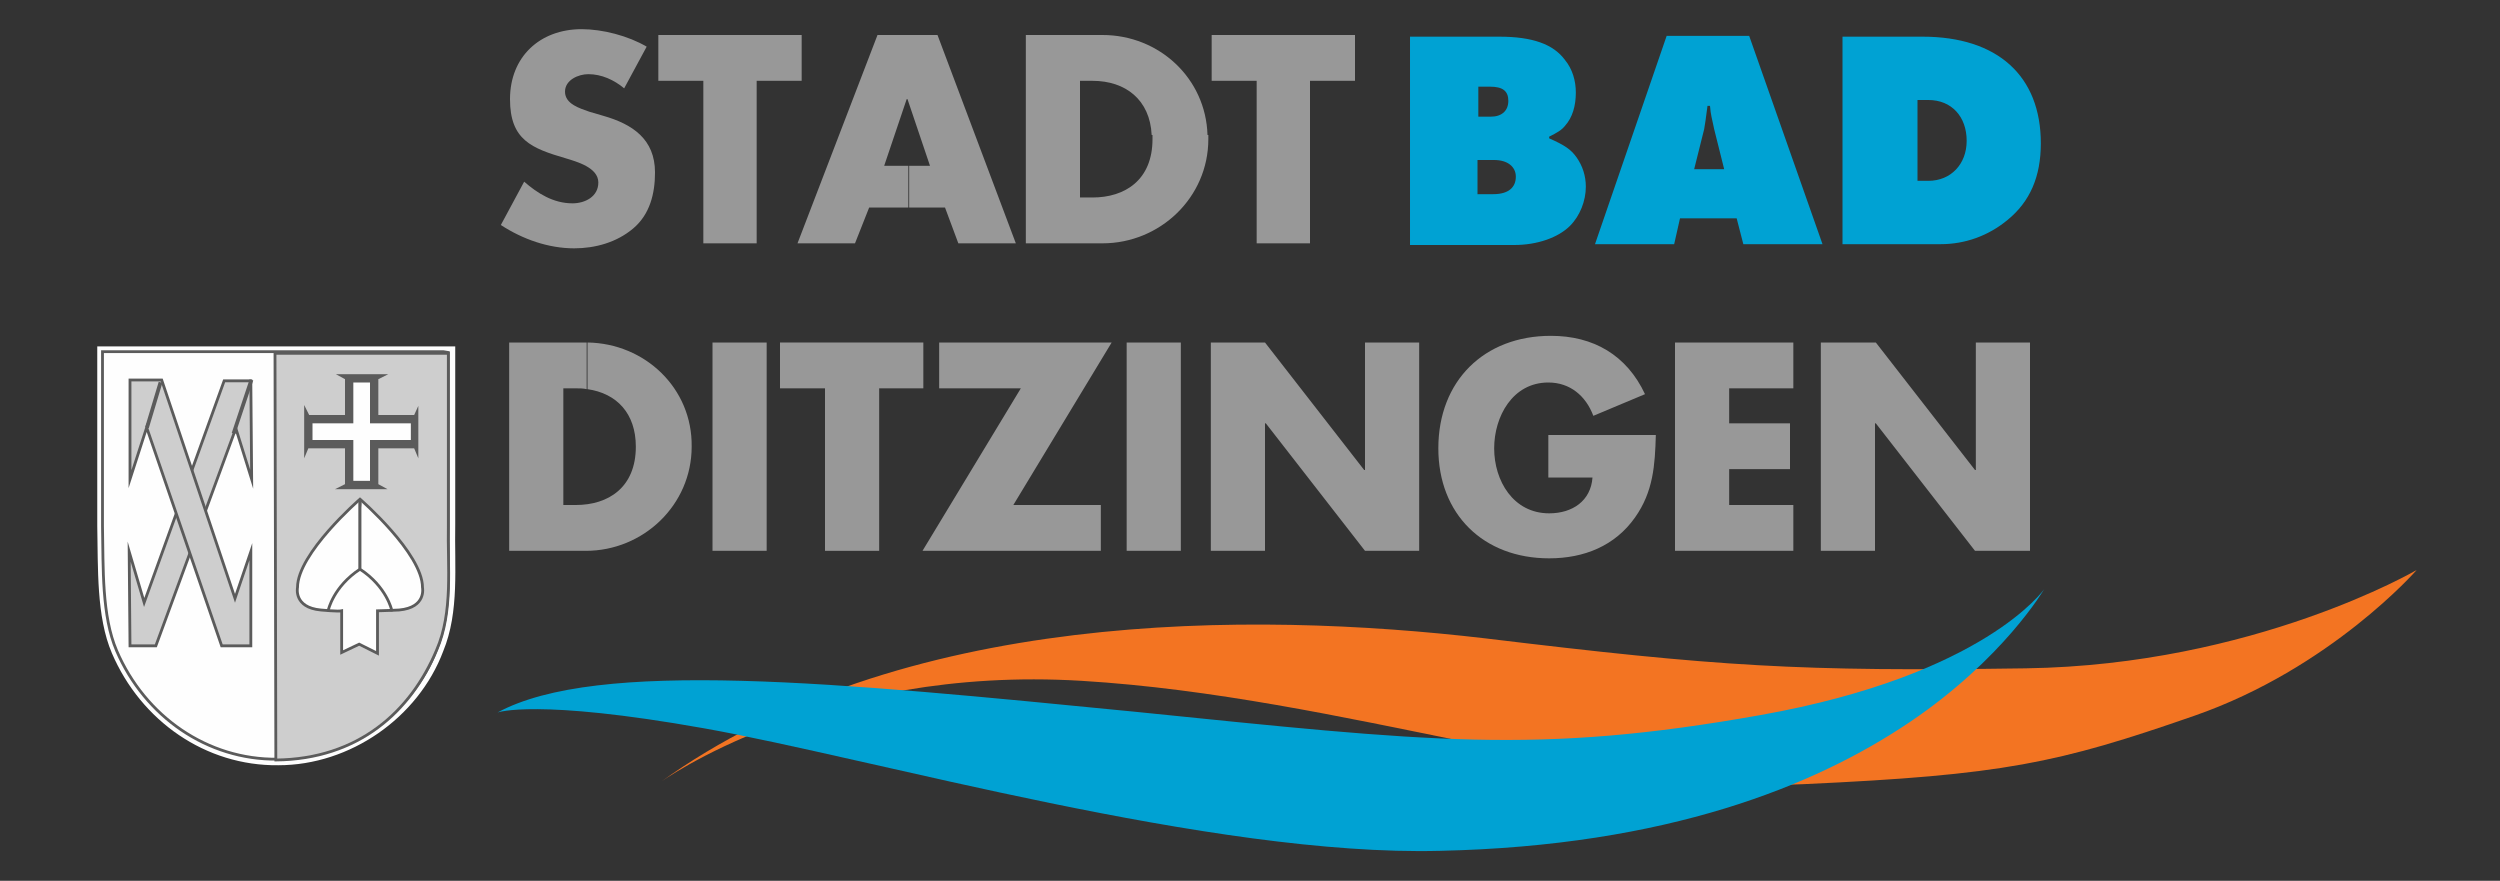 <?xml version="1.0" encoding="utf-8"?>
<!-- Generator: Adobe Illustrator 19.0.0, SVG Export Plug-In . SVG Version: 6.00 Build 0)  -->
<svg version="1.1" id="Ebene_1" xmlns="http://www.w3.org/2000/svg" xmlns:xlink="http://www.w3.org/1999/xlink" x="0px" y="0px"
	 viewBox="0 0 300 105.7" style="enable-background:new 0 0 300 105.7;" xml:space="preserve">
<rect x="0" y="0" width="300" height="105.7" fill="#333333" stroke="none"/>
<style type="text/css">
	.st0{display:none;fill:#FEFEFE;}
	.st1{fill:#F37422;}
	.st2{fill:#989898;}
	.st3{fill:#FEFEFE;}
	.st4{clip-path:url(#XMLID_73_);fill:none;stroke:#FEFEFE;stroke-width:1.457;stroke-linecap:square;stroke-miterlimit:2;}
	.st5{fill:none;stroke:#5B5B5B;stroke-width:0.339;stroke-linecap:square;stroke-miterlimit:2;}
	.st6{fill:#CECECE;}
	.st7{fill:none;stroke:#5B5B5B;stroke-width:0.339;stroke-linecap:square;stroke-miterlimit:10;}
	.st8{fill:none;stroke:#5B5B5B;stroke-width:0.459;stroke-linecap:square;stroke-miterlimit:2;}
	.st9{fill:#5B5B5B;}
	.st10{fill:#00A2D3;}
</style>
<rect id="XMLID_45_" x="10" y="3.5" class="st0" width="280" height="98.6"/>
<path id="XMLID_44_" class="st1" d="M79.2,93.9c0,0,19.3-14.1,50.6-12.2c31.3,1.9,62.6,13.5,86.6,12.4c24-1.1,30.5-2.5,46.9-8.2
	c16.4-5.7,26.7-17.5,26.7-17.5s-19.5,11.4-46.9,11.8c-27.3,0.4-36.8-0.2-64.9-3.6C150,73.3,108,73.1,79.2,93.9"/>
<path class="st2" d="M74.9,10.6c-1.2-1-2.7-1.7-4.3-1.7c-1.2,0-2.8,0.7-2.8,2.1c0,1.5,1.8,2,2.9,2.4l1.7,0.5c3.5,1,6.2,2.8,6.2,6.8
	c0,2.5-0.6,5-2.6,6.7c-2,1.7-4.6,2.4-7.1,2.4c-3.1,0-6.2-1.1-8.8-2.8l2.8-5.2c1.6,1.4,3.5,2.6,5.8,2.6c1.5,0,3.1-0.8,3.1-2.5
	c0-1.8-2.6-2.5-3.9-2.9c-4.1-1.2-6.7-2.2-6.7-7.1c0-5.1,3.6-8.4,8.6-8.4c2.5,0,5.6,0.8,7.8,2.1L74.9,10.6 M90.9,29.2h-6.5V9.7H79
	V4.2h17.2v5.5h-5.4V29.2 M157.3,29.2h-6.5V9.7h-5.4V4.2h17.2v5.5h-5.4V29.2 M85.5,66.1h6.5v-25h-6.5V66.1z"/>
<polygon id="XMLID_39_" class="st2" points="105.5,66.1 99,66.1 99,46.6 93.6,46.6 93.6,41.1 110.8,41.1 110.8,46.6 105.5,46.6 "/>
<path class="st2" d="M132.1,60.6v5.5h-21.4l11.8-19.5h-9.8v-5.5h20.7l-11.8,19.5H132.1 M135.2,66.1h6.5v-25h-6.5V66.1z M145.3,41.1
	h6.5l11.9,15.3h0.1V41.1h6.5v25h-6.5l-11.9-15.3h-0.1v15.3h-6.5V41.1 M198.7,52.2c-0.1,3.6-0.3,6.8-2.5,9.9
	c-2.4,3.4-6.1,4.9-10.3,4.9c-7.9,0-13.3-5.3-13.3-13.2c0-8.1,5.5-13.5,13.5-13.5c5.1,0,9.1,2.3,11.3,7l-6.2,2.6
	c-0.9-2.4-2.8-4-5.4-4c-4.3,0-6.5,4.1-6.5,7.9c0,3.9,2.3,7.8,6.6,7.8c2.8,0,5-1.5,5.2-4.3h-5.3v-5.1H198.7 M207.5,46.6v4.2h7.3v5.5
	h-7.3v4.3h7.7v5.5H201v-25h14.2v5.5H207.5 M218.6,41.1h6.5L237,56.4h0.1V41.1h6.5v25H237l-11.9-15.3h-0.1v15.3h-6.5V41.1 M105.3,4.2
	l-9.6,25h6.9l1.7-4.3h4.7v-5h-2.9l2.7-8h0.1l2.7,8h-2.5v5h4.3l1.6,4.3h6.9l-9.4-25H105.3"/>
<path class="st2" d="M132.3,4.2h-9.2v25h9.2c6.9,0,12.7-5.5,12.7-12.5c0-0.2,0-0.3,0-0.5h-6.7c0,0.2,0,0.3,0,0.5c0,4.9-3.3,7-7.2,7
	h-1.5v-14h1.5c4,0,6.9,2.3,7.1,6.5h6.7C144.7,9.4,139.1,4.2,132.3,4.2 M70.5,41.1v5.6c3.5,0.5,5.8,2.9,5.8,6.9c0,4.9-3.3,7-7.2,7
	h-1.5v-14h1.5c0.4,0,0.9,0,1.3,0.1V41.1c0,0-0.1,0-0.1,0h-9.2v25h9.2c6.9,0,12.7-5.5,12.7-12.5C83.1,46.6,77.4,41.2,70.5,41.1"/>
<path id="XMLID_29_" class="st3" d="M12.4,42.3l41.5,0l0,20.6c-0.1,5.1,0.5,10.4-1.4,15c-2.9,7.7-10.8,13.2-19.1,13.2
	c-8.4,0.1-15.9-5.1-19.3-13c-1.8-4.2-1.6-9.9-1.7-15L12.4,42.3"/>
<g>
	<defs>
		<rect id="XMLID_27_" x="10" y="3.5" width="280" height="98.6"/>
	</defs>
	<clipPath id="XMLID_73_">
		<use xlink:href="#XMLID_27_"  style="overflow:visible;"/>
	</clipPath>
	<path id="XMLID_28_" class="st4" d="M12.4,42.3l41.5,0l0,20.6c-0.1,5.1,0.5,10.4-1.4,15c-2.9,7.7-10.8,13.2-19.1,13.2
		c-8.4,0.1-15.9-5.1-19.3-13c-1.8-4.2-1.6-9.9-1.7-15L12.4,42.3z"/>
</g>
<path id="XMLID_26_" class="st3" d="M53.8,42.3l0,20.6c-0.1,5.1,0.5,10.4-1.4,15c-2.9,7.7-10.8,13.2-19.1,13.2
	c-8.4,0.1-15.9-5.1-19.3-13c-1.8-4.2-1.6-9.9-1.7-15l0-20.9h40.9L53.8,42.3"/>
<path id="XMLID_25_" class="st5" d="M53.8,42.3l0,20.6c-0.1,5.1,0.5,10.4-1.4,15c-2.9,7.7-10.8,13.2-19.1,13.2
	c-8.4,0.1-15.9-5.1-19.3-13c-1.8-4.2-1.6-9.9-1.7-15l0-20.9h40.9L53.8,42.3z"/>
<polygon id="XMLID_24_" class="st6" points="15.6,77.5 18.7,77.5 28.3,51.4 30.2,57.5 30.1,45.7 26.9,45.7 17.3,72.3 15.5,66.2 "/>
<polygon id="XMLID_23_" class="st7" points="15.6,77.5 18.7,77.5 28.3,51.4 30.2,57.5 30.1,45.7 26.9,45.7 17.3,72.3 15.5,66.2 "/>
<polygon id="XMLID_22_" class="st6" points="28.2,71.8 30.1,66.2 30.1,77.5 26.6,77.5 17.6,51.3 15.6,57.5 15.6,45.6 19.4,45.6 "/>
<polygon id="XMLID_21_" class="st7" points="28.2,71.8 30.1,66.2 30.1,77.5 26.6,77.5 17.6,51.3 15.6,57.5 15.6,45.6 19.4,45.6 "/>
<path class="st8" d="M28.1,51.8l2-6 M17.7,51.1l1.5-5"/>
<path id="XMLID_18_" class="st6" d="M33.1,91.2c9.9-0.1,16.2-5.8,19.3-13.2c2-4.6,1.3-10,1.4-15l0-20.6l-20.8,0L33.1,91.2"/>
<path id="XMLID_17_" class="st5" d="M33.1,91.2c9.9-0.1,16.2-5.8,19.3-13.2c2-4.6,1.3-10,1.4-15l0-20.6l-20.8,0L33.1,91.2z"/>
<path id="XMLID_16_" class="st3" d="M43.1,77.3l2.2,1.1l0-5.1c0.5,0,2.6-0.1,2.6-0.1c3.3-0.3,2.8-2.7,2.8-2.7
	c0-4.1-7.5-10.6-7.5-10.6s-7.5,6.5-7.5,10.6c0,0-0.5,2.4,2.8,2.7c0,0,2.1,0.2,2.5,0.1l0,5L43.1,77.3"/>
<path id="XMLID_15_" class="st5" d="M43.1,77.3l2.2,1.1l0-5.1c0.5,0,2.6-0.1,2.6-0.1c3.3-0.3,2.8-2.7,2.8-2.7
	c0-4.1-7.5-10.6-7.5-10.6s-7.5,6.5-7.5,10.6c0,0-0.5,2.4,2.8,2.7c0,0,2.1,0.2,2.5,0.1l0,5L43.1,77.3z"/>
<path id="XMLID_14_" class="st3" d="M39.4,73.2c0,0,0.6-2.8,3.8-4.9v-8.2"/>
<path id="XMLID_13_" class="st5" d="M39.4,73.2c0,0,0.6-2.8,3.8-4.9v-8.2"/>
<path id="XMLID_12_" class="st3" d="M47,73.2c0,0-0.6-2.8-3.8-4.9v-8.2"/>
<path id="XMLID_11_" class="st5" d="M47,73.2c0,0-0.6-2.8-3.8-4.9v-8.2"/>
<polygon id="XMLID_10_" class="st9" points="46.5,58.7 45.4,58.1 45.4,53.8 49.7,53.8 50.2,55 50.2,48.7 49.7,49.8 45.4,49.8 
	45.4,45.5 46.6,44.9 40.3,44.9 41.4,45.5 41.4,49.8 37.1,49.8 36.5,48.6 36.5,55 37,53.8 41.4,53.8 41.4,58.1 40.2,58.7 "/>
<polygon id="XMLID_9_" class="st3" points="49.3,50.8 44.4,50.8 44.4,45.9 42.4,45.9 42.4,50.8 37.5,50.8 37.5,52.8 42.4,52.8 
	42.4,57.7 44.4,57.7 44.4,52.8 49.3,52.8 "/>
<path class="st10" d="M179.2,23.3c1.8,0,2.7-0.8,2.7-2.1c0-1.2-1-2-2.6-2h-2v4.1H179.2z M178.9,14c1.3,0,2.1-0.7,2.1-1.9
	c0-1.2-0.7-1.7-2.2-1.7h-1.4V14H178.9z M179.9,4.4c4,0,6.5,0.9,7.9,2.8c0.9,1.1,1.3,2.5,1.3,3.9c0,1.6-0.4,3-1.3,4
	c-0.4,0.5-0.9,0.8-1.9,1.3v0.2c1.8,0.8,2.6,1.3,3.3,2.3c0.7,1,1.1,2.2,1.1,3.5c0,1.7-0.7,3.5-1.9,4.7c-1.4,1.4-3.9,2.3-6.7,2.3
	h-12.5v-25H179.9 M206.9,20.3l-1.2-4.8c-0.3-1.5-0.4-1.6-0.5-2.8h-0.3c-0.2,1.6-0.3,2.2-0.4,2.8l-1.2,4.8H206.9z M200.9,29.3h-9.5
	l8.6-25h9.9l8.8,25h-9.5l-0.8-3.1h-6.8L200.9,29.3 M231.4,21.7c2.7,0,4.6-2,4.6-4.8c0-2.9-1.8-4.9-4.6-4.9h-1.3v9.7H231.4z
	 M221.2,4.4h9.5c9,0,14.2,4.7,14.2,12.8c0,4-1.3,7-4,9.2c-2.3,1.9-5.1,2.9-8,2.9h-11.8V4.4"/>
<path id="XMLID_1_" class="st10" d="M59.7,85.5c0,0,4.6-1.7,24.8,1.9c20.2,3.6,61,15.4,88.3,14.7c27.3-0.6,45-7.8,56.3-15.4
	c11.3-7.6,16.2-16,16.2-16s-7.1,10.3-34,15.1c-26.9,4.8-39.7,3.2-75.2-0.4C100.4,81.9,71.7,79,59.7,85.5"/>
</svg>
